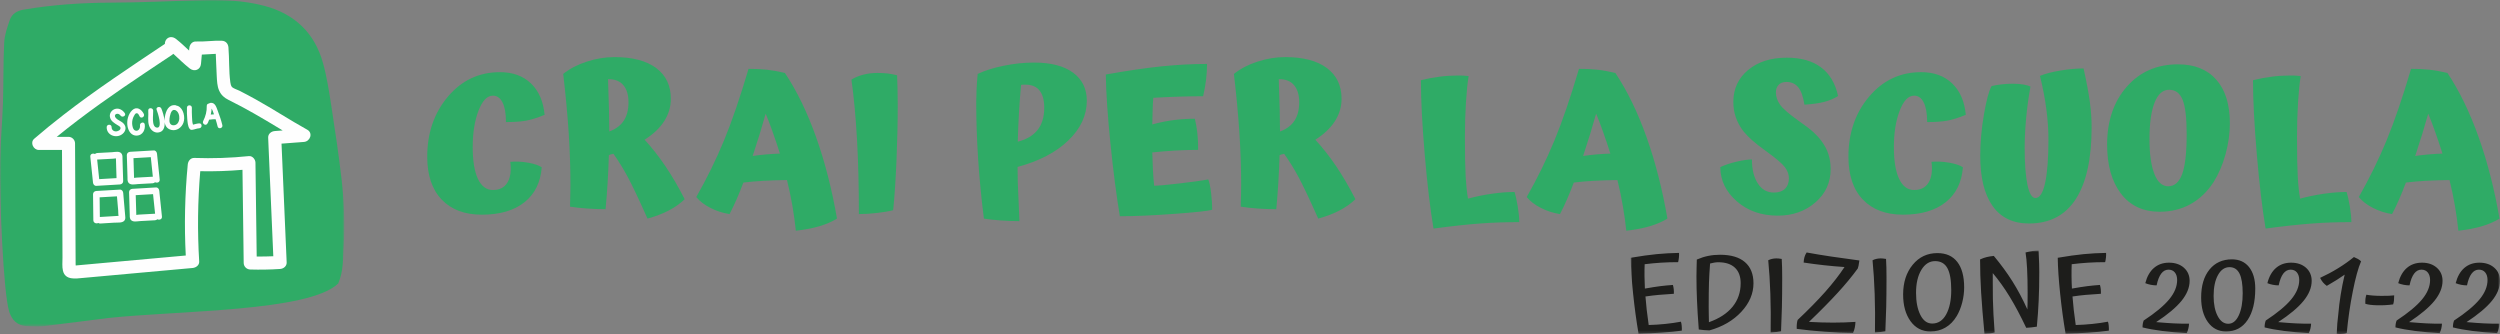 <?xml version="1.0" encoding="UTF-8"?>
<svg width="800px" height="107px" viewBox="0 0 800 107" version="1.1" xmlns="http://www.w3.org/2000/svg" xmlns:xlink="http://www.w3.org/1999/xlink">
    <rect x="0" y="0" width="800" height="107" fill="#808080" stroke="none"/>
    <title>Group 33</title>
    <defs>
        <polygon id="path-1" points="0 0 110.169 0 110.169 104.458 0 104.458"></polygon>
        <polygon id="path-3" points="0 6.29846768e-15 278.175 6.29846768e-15 278.175 26.728 0 26.728"></polygon>
    </defs>
    <g id="Page-1" stroke="none" stroke-width="1" fill="none" fill-rule="evenodd">
        <g id="Short-collection-minions-landing" transform="translate(-960, -4890)">
            <g id="Group-33" transform="translate(960, 4890)">
                <g id="Group-3">
                    <mask id="mask-2" fill="white">
                        <use xlink:href="#path-1"></use>
                    </mask>
                    <g id="Clip-2"></g>
                    <path d="M14.564,104.294 C12.592,104.549 10.557,104.457 8.564,104.351 C5.607,104.202 3.834,102.521 2.948,99.727 C1.019,93.671 -0.187,62.362 0.019,51.739 C0.14,45.534 0.728,39.336 0.941,33.124 C1.154,26.621 1.012,20.104 1.345,13.601 C1.466,11.162 2.324,8.708 3.146,6.368 C3.806,4.461 5.416,3.446 7.479,3.099 C16.783,1.51 26.144,0.879 35.583,0.844 C44.802,0.816 54.006,0.369 63.218,0.078 C70.458,-0.156 77.663,0.021 84.705,1.901 C94.3,4.468 100.668,10.552 103.341,20.104 C104.639,24.714 105.341,29.5 106.079,34.252 C107.263,41.868 108.384,49.505 109.284,57.164 C110.192,64.951 110.412,72.623 109.894,80.431 C109.724,83.027 109.944,86.594 108.235,90.714 C98.817,99.762 57.46,99.323 34.725,101.755 C32.845,101.961 15.748,104.145 14.564,104.294" id="Fill-1" fill="#2FAB66" mask="url(#mask-2)"></path>
                </g>
                <path d="M98.327,41.512 C92.711,38.392 87.335,34.86 81.712,31.74 C80.017,30.804 78.301,29.889 76.571,29.01 C75.904,28.676 74.869,28.386 74.315,27.925 C73.904,27.577 73.762,26.79 73.699,26.308 C73.202,22.62 73.415,18.841 73.096,15.132 C72.996,13.969 72.216,13.082 71.004,13.04 C68.224,12.926 65.458,13.394 62.678,13.281 C61.473,13.231 60.686,14.281 60.586,15.373 C60.558,15.642 60.537,15.912 60.508,16.174 C59.147,14.905 57.8,13.614 56.325,12.465 C55.438,11.77 54.233,11.593 53.36,12.465 C52.977,12.848 52.75,13.458 52.758,14.054 C41.752,21.408 30.71,28.698 20.243,36.81 C17.08,39.264 13.967,41.788 10.939,44.405 C9.528,45.625 10.691,47.986 12.421,47.986 C14.889,47.986 17.364,47.986 19.839,47.979 C19.882,58.226 19.931,68.474 19.981,78.714 C19.988,79.962 19.995,81.21 19.995,82.458 C20.002,83.798 19.825,85.323 20.144,86.635 C20.896,89.748 24.214,89.145 26.604,88.932 C32.1,88.429 37.589,87.932 43.085,87.436 C49.269,86.876 55.459,86.316 61.65,85.755 C62.721,85.656 63.82,84.869 63.742,83.656 C63.154,74.04 63.267,64.389 64.083,54.787 C68.586,54.879 73.096,54.73 77.592,54.34 C77.719,64.275 77.847,74.211 77.982,84.146 C77.996,85.302 78.925,86.209 80.074,86.245 C83.265,86.337 86.456,86.28 89.64,86.067 C90.732,85.997 91.789,85.167 91.732,83.968 C91.186,71.303 90.633,58.631 90.087,45.965 C92.484,45.781 94.874,45.604 97.271,45.419 C99.235,45.27 100.263,42.59 98.327,41.512 M82.144,82.089 C82.01,72.076 81.882,62.063 81.747,52.05 C81.733,51 80.797,49.837 79.655,49.951 C73.847,50.553 68.011,50.745 62.175,50.539 C60.969,50.497 60.182,51.539 60.083,52.638 C59.154,62.318 58.941,72.055 59.445,81.763 C49.893,82.628 40.333,83.493 30.774,84.358 C29.526,84.472 28.278,84.585 27.023,84.699 C26.399,84.756 25.775,84.812 25.143,84.869 C24.838,84.897 24.534,84.933 24.229,84.954 C24.214,84.77 24.2,84.6 24.2,84.536 C24.2,83.912 24.193,83.288 24.193,82.664 C24.186,81.345 24.179,80.033 24.172,78.714 C24.151,73.594 24.122,68.466 24.101,63.339 C24.073,57.524 24.044,51.702 24.016,45.887 C24.016,44.753 23.066,43.788 21.924,43.788 C20.669,43.788 19.421,43.788 18.165,43.788 C27.186,36.42 36.766,29.776 46.439,23.301 C49.318,21.372 52.204,19.458 55.076,17.536 C55.225,17.436 55.353,17.33 55.466,17.217 C57.211,18.798 58.877,20.479 60.735,21.925 C62.203,23.067 64.139,22.351 64.317,20.443 C64.402,19.45 64.494,18.465 64.586,17.472 C66.075,17.422 67.557,17.28 69.047,17.231 C69.181,19.621 69.21,22.018 69.359,24.407 C69.451,25.939 69.486,27.556 70.124,28.981 C70.784,30.456 71.77,31.3 73.195,32.002 C78.691,34.711 83.96,37.817 89.2,40.987 C89.619,41.242 90.037,41.491 90.456,41.746 C89.605,41.81 88.754,41.874 87.91,41.937 C86.818,42.022 85.761,42.831 85.811,44.036 C86.357,56.688 86.91,69.346 87.456,81.997 C85.69,82.075 83.917,82.103 82.144,82.089" id="Fill-4" fill="#FEFEFE"></path>
                <path d="M30.807,59.472 C33.324,59.323 35.849,59.175 38.366,59.026 C38.919,58.997 39.43,58.572 39.416,57.983 C39.366,56.451 39.323,54.927 39.274,53.395 C39.253,52.565 39.224,51.736 39.203,50.899 C39.189,50.367 39.245,49.75 38.969,49.268 C38.359,48.225 36.82,48.651 35.842,48.708 C34.267,48.793 32.693,48.878 31.119,48.963 C30.8,48.977 30.566,49.105 30.395,49.289 C29.743,48.963 28.8,49.247 28.899,50.161 C29.183,52.913 29.473,55.671 29.757,58.423 C29.814,58.962 30.197,59.508 30.807,59.472 M34.608,50.87 C35.154,50.835 35.7,50.807 36.253,50.778 C36.473,50.764 36.792,50.707 37.097,50.679 C37.097,50.686 37.097,50.686 37.097,50.693 C37.111,51.041 37.118,51.388 37.132,51.736 C37.153,52.424 37.175,53.118 37.189,53.813 C37.224,54.877 37.253,55.934 37.288,56.997 C35.437,57.104 33.586,57.21 31.743,57.324 C31.523,55.232 31.303,53.147 31.09,51.055 C31.097,51.055 31.104,51.062 31.119,51.055 C32.282,50.998 33.445,50.934 34.608,50.87" id="Fill-6" fill="#FEFEFE"></path>
                <path d="M51.82,69.291 C51.536,66.539 51.246,63.78 50.962,61.029 C50.905,60.49 50.522,59.944 49.912,59.979 C47.395,60.128 44.87,60.277 42.353,60.426 C41.8,60.455 41.289,60.88 41.303,61.469 C41.353,63 41.396,64.525 41.438,66.05 C41.467,66.887 41.488,67.716 41.516,68.553 C41.53,69.085 41.467,69.702 41.75,70.184 C42.36,71.226 43.899,70.801 44.877,70.744 C46.452,70.659 48.026,70.574 49.6,70.489 C49.912,70.475 50.154,70.347 50.324,70.163 C50.976,70.489 51.912,70.205 51.82,69.291 M46.111,68.581 C45.565,68.617 45.012,68.645 44.466,68.674 C44.246,68.688 43.92,68.744 43.622,68.773 C43.615,68.766 43.615,68.766 43.615,68.759 C43.608,68.411 43.594,68.064 43.587,67.716 C43.566,67.028 43.544,66.333 43.523,65.638 C43.495,64.575 43.459,63.518 43.431,62.454 C45.282,62.348 47.125,62.242 48.976,62.128 C49.196,64.22 49.416,66.305 49.629,68.39 C49.622,68.397 49.615,68.39 49.6,68.39 C48.437,68.454 47.274,68.518 46.111,68.581" id="Fill-8" fill="#FEFEFE"></path>
                <path d="M44.158,58.903 C45.733,58.818 47.307,58.733 48.881,58.648 C49.193,58.626 49.434,58.499 49.605,58.314 C50.257,58.641 51.193,58.357 51.101,57.449 C50.817,54.691 50.527,51.939 50.243,49.181 C50.186,48.649 49.803,48.103 49.193,48.138 C46.676,48.28 44.151,48.429 41.634,48.578 C41.081,48.613 40.57,49.032 40.584,49.627 C40.634,51.152 40.677,52.684 40.726,54.208 C40.747,55.045 40.776,55.875 40.797,56.712 C40.811,57.244 40.747,57.861 41.031,58.343 C41.641,59.378 43.18,58.96 44.158,58.903 M45.392,56.74 C44.846,56.768 44.293,56.797 43.747,56.832 C43.527,56.839 43.201,56.903 42.903,56.924 C42.903,56.924 42.896,56.917 42.896,56.917 C42.889,56.57 42.882,56.222 42.868,55.875 C42.847,55.18 42.825,54.485 42.804,53.79 C42.776,52.733 42.74,51.67 42.712,50.613 C44.563,50.507 46.406,50.393 48.257,50.287 C48.477,52.372 48.697,54.464 48.91,56.549 C48.903,56.549 48.896,56.549 48.881,56.549 C47.718,56.612 46.555,56.676 45.392,56.74" id="Fill-10" fill="#FEFEFE"></path>
                <path d="M39.838,66.5 C39.703,64.912 39.561,63.316 39.426,61.727 C39.384,61.189 38.987,60.642 38.377,60.678 C35.859,60.82 33.342,60.962 30.817,61.111 C30.257,61.139 29.768,61.564 29.775,62.153 C29.803,64.926 29.839,67.691 29.867,70.464 C29.881,71.372 30.839,71.67 31.456,71.351 C31.619,71.471 31.831,71.542 32.094,71.528 C33.604,71.436 35.108,71.343 36.618,71.251 C37.597,71.187 39.362,71.45 39.93,70.414 C40.206,69.904 40.079,69.337 40.036,68.783 C39.965,68.025 39.901,67.259 39.838,66.5 M36.001,69.195 C34.696,69.273 33.399,69.351 32.094,69.429 C32.044,69.436 32.002,69.443 31.952,69.45 C31.931,67.344 31.902,65.245 31.881,63.146 C33.732,63.039 35.576,62.933 37.427,62.827 C37.505,63.706 37.575,64.585 37.653,65.465 C37.703,66.082 37.76,66.706 37.817,67.33 C37.859,67.862 37.817,68.542 37.944,69.074 C37.895,69.074 37.859,69.074 37.845,69.081 C37.228,69.117 36.618,69.152 36.001,69.195" id="Fill-12" fill="#FEFEFE"></path>
                <path d="M39.273,39.274 C38.621,38.735 37.748,38.451 37.153,37.848 C36.004,36.685 37.699,35.764 38.564,36.976 C39.145,37.792 40.507,37.005 39.918,36.182 C39.238,35.232 38.153,34.53 36.94,34.835 C35.841,35.111 35.011,36.168 35.16,37.31 C35.337,38.699 36.571,39.401 37.649,40.061 C38.11,40.338 38.826,40.642 38.486,41.352 C38.33,41.692 37.798,41.926 37.479,42.004 C36.557,42.21 35.692,41.664 35.713,40.678 C35.727,39.664 34.16,39.664 34.139,40.678 C34.082,43.585 37.841,44.557 39.606,42.465 C40.486,41.423 40.301,40.132 39.273,39.274" id="Fill-14" fill="#FEFEFE"></path>
                <path d="M44.794,40.198 C44.943,41.098 44.184,42.212 43.191,41.737 C42.496,41.403 42.312,40.177 42.283,39.517 C42.255,38.68 42.454,37.815 42.879,37.092 C43.021,36.844 43.269,36.333 43.553,36.262 C44.198,36.085 44.453,36.815 44.666,37.234 C45.12,38.141 46.474,37.347 46.021,36.446 C45.276,34.957 43.716,33.908 42.283,35.283 C40.979,36.539 40.503,38.638 40.801,40.375 C41.078,41.957 42.049,43.51 43.844,43.396 C45.709,43.276 46.581,41.453 46.311,39.779 C46.148,38.787 44.631,39.205 44.794,40.198" id="Fill-16" fill="#FEFEFE"></path>
                <path d="M56.967,33.929 C56.832,33.865 56.705,33.851 56.577,33.858 C56.485,33.766 56.364,33.702 56.194,33.674 C53.946,33.369 53.081,35.489 52.762,37.354 C52.684,37.794 52.648,38.241 52.662,38.666 C52.514,37.17 51.989,35.603 51.641,34.752 C51.265,33.83 49.741,34.234 50.131,35.17 C50.436,35.915 52.173,41.084 50.188,40.836 C48.344,40.602 49.11,36.517 49.017,35.376 C48.932,34.376 47.365,34.369 47.443,35.376 C47.578,37.014 47.167,38.73 47.734,40.311 C48.167,41.524 49.237,42.545 50.592,42.403 C52.336,42.219 52.776,40.737 52.691,39.077 C52.84,40.262 53.457,41.262 54.875,41.588 C56.549,41.971 58.13,40.822 58.697,39.276 C59.321,37.574 58.754,34.745 56.967,33.929 M55.613,40.091 C54.329,40.148 54.095,38.978 54.244,37.95 C54.343,37.234 54.655,35.035 55.776,35.191 C55.861,35.205 55.939,35.198 56.01,35.191 C56.059,35.227 56.109,35.255 56.173,35.283 C57.903,36.078 57.846,39.985 55.613,40.091" id="Fill-18" fill="#FEFEFE"></path>
                <path d="M63.751,39.476 C63.049,39.518 62.41,39.738 61.758,39.894 C61.481,39.128 61.481,38.093 61.439,37.384 C61.375,36.412 61.382,35.441 61.396,34.469 C61.403,33.455 59.829,33.455 59.822,34.469 C59.808,35.696 59.801,36.93 59.928,38.157 C60.028,39.107 60.091,40.384 60.645,41.178 C60.864,41.504 61.155,41.596 61.531,41.54 C62.29,41.433 62.956,41.1 63.751,41.05 C64.758,40.979 64.765,39.412 63.751,39.476" id="Fill-20" fill="#FEFEFE"></path>
                <path d="M71.154,40.057 C70.778,38.475 70.254,36.958 69.672,35.44 C69.254,34.355 68.864,32.774 67.396,32.909 C67.183,32.923 67.02,33.008 66.899,33.128 C66.516,33.135 66.148,33.391 66.162,33.887 C66.211,35.646 65.8,37.171 65.02,38.738 C64.573,39.638 65.885,40.425 66.374,39.532 C66.453,39.397 66.523,39.262 66.601,39.128 C66.644,39.043 66.672,38.958 66.687,38.872 C66.772,38.681 66.857,38.482 66.928,38.284 C67.006,38.291 67.091,38.291 67.169,38.277 C67.75,38.185 68.332,38.149 68.92,38.149 C68.942,38.149 68.963,38.149 68.984,38.149 C69.232,38.915 69.452,39.688 69.637,40.475 C69.871,41.461 71.388,41.042 71.154,40.057 M67.722,34.752 C67.991,35.164 68.268,35.979 68.466,36.589 C68.126,36.603 67.786,36.632 67.445,36.667 C67.594,36.043 67.686,35.405 67.722,34.752" id="Fill-22" fill="#FEFEFE"></path>
                <path d="M477.404,61.993 C474.78,62.369 472.234,62.893 469.766,63.56 C469.412,61.596 469.164,59.234 469.008,56.483 C468.852,53.724 468.774,49.505 468.774,43.824 C468.774,39.903 468.887,36.194 469.107,32.705 C469.327,29.223 469.61,26.436 469.965,24.344 C469.348,24.259 468.766,24.209 468.213,24.188 C467.66,24.167 467.1,24.16 466.526,24.16 C464.59,24.16 462.632,24.28 460.675,24.536 C458.711,24.784 456.718,25.16 454.69,25.663 C454.69,32.01 455.101,39.952 455.917,49.498 C456.732,59.036 457.668,66.921 458.725,73.14 C464.675,72.346 469.646,71.807 473.638,71.517 C477.624,71.219 481.801,71.077 486.162,71.077 C486.162,69.701 485.999,68.013 485.672,66.035 C485.339,64.049 484.999,62.517 484.644,61.432 C482.439,61.432 480.028,61.617 477.404,61.993 M526.895,43.888 C524.073,35.953 520.747,29.103 516.91,23.344 C514.797,22.841 512.868,22.493 511.124,22.309 C509.386,22.118 507.436,22.025 505.273,22.025 C502.543,31.258 499.919,38.91 497.402,44.987 C494.891,51.065 491.941,57.085 488.544,63.056 C489.644,64.397 491.154,65.553 493.076,66.531 C494.991,67.517 497.033,68.169 499.189,68.51 C499.94,67.084 500.685,65.524 501.437,63.808 C502.188,62.099 502.912,60.298 503.621,58.419 C505.606,58.17 507.72,57.986 509.968,57.858 C512.216,57.731 514.747,57.653 517.57,57.61 C518.279,60.447 518.86,63.234 519.321,65.971 C519.789,68.708 520.151,71.325 520.413,73.835 C523.371,73.495 525.916,73.006 528.051,72.36 C530.193,71.715 532.029,70.907 533.575,69.949 C531.944,60.511 529.717,51.824 526.895,43.888 M513.074,42.449 C513.825,44.576 514.577,46.81 515.322,49.15 C513.868,49.193 512.428,49.278 510.996,49.398 C509.564,49.526 508.096,49.696 506.599,49.902 C507.386,47.519 508.138,45.186 508.847,42.888 C509.549,40.591 510.188,38.421 510.762,36.371 C511.556,38.293 512.329,40.321 513.074,42.449 M580.258,42.257 C579.237,41.342 577.634,40.108 575.429,38.563 C572.429,36.435 570.493,34.74 569.607,33.492 C568.727,32.237 568.288,30.925 568.288,29.542 C568.288,28.542 568.586,27.741 569.181,27.131 C569.777,26.528 570.578,26.223 571.592,26.223 C573.223,26.223 574.5,26.791 575.429,27.918 C576.351,29.046 577.017,30.904 577.414,33.492 C580.06,33.322 582.194,33.024 583.825,32.584 C585.456,32.145 586.91,31.528 588.186,30.734 C587.307,26.684 585.492,23.621 582.733,21.557 C579.982,19.487 576.329,18.458 571.791,18.458 C566.678,18.458 562.544,19.77 559.395,22.401 C556.239,25.032 554.665,28.436 554.665,32.613 C554.665,34.364 554.927,36.01 555.459,37.534 C555.991,39.059 556.778,40.527 557.842,41.945 C558.587,42.867 559.494,43.803 560.551,44.768 C561.608,45.725 563.239,47.001 565.444,48.59 C568.394,50.717 570.302,52.355 571.16,53.504 C572.025,54.653 572.45,55.83 572.45,57.043 C572.45,58.461 572.032,59.582 571.195,60.397 C570.358,61.213 569.167,61.617 567.628,61.617 C565.465,61.617 563.756,60.645 562.501,58.702 C561.246,56.759 560.615,54.206 560.615,51.029 C559.296,51.029 557.629,51.27 555.622,51.753 C553.616,52.228 551.907,52.809 550.502,53.476 C550.502,57.695 552.254,61.333 555.757,64.404 C559.26,67.474 563.636,69.006 568.883,69.006 C573.642,69.006 577.656,67.602 580.918,64.78 C584.18,61.964 585.811,58.404 585.811,54.1 C585.811,52.391 585.57,50.788 585.08,49.306 C584.598,47.824 583.846,46.413 582.832,45.08 C582.13,44.122 581.265,43.179 580.258,42.257 M617.148,58.419 C616.183,60.007 614.637,60.801 612.524,60.801 C610.446,60.801 608.851,59.624 607.73,57.263 C606.603,54.901 606.043,51.512 606.043,47.086 C606.043,42.534 606.66,38.648 607.893,35.435 C609.127,32.216 610.673,30.606 612.524,30.606 C613.843,30.606 614.871,31.343 615.595,32.804 C616.325,34.265 616.687,36.35 616.687,39.066 C619.247,39.066 621.36,38.917 623.034,38.626 C624.707,38.336 626.714,37.712 629.054,36.747 C628.657,32.45 627.203,29.095 624.686,26.691 C622.176,24.295 618.871,23.089 614.772,23.089 C608.071,23.089 602.518,25.706 598.107,30.925 C593.696,36.144 591.498,42.555 591.498,50.15 C591.498,56.086 593.037,60.66 596.122,63.872 C599.206,67.084 603.483,68.694 608.95,68.694 C614.73,68.694 619.275,67.368 622.608,64.716 C625.934,62.064 627.771,58.341 628.125,53.533 C627.246,52.909 625.799,52.419 623.8,52.065 C621.793,51.71 619.885,51.618 618.077,51.781 C618.431,54.625 618.119,56.837 617.148,58.419 M659.406,22.557 C656.711,22.997 654.513,23.571 652.789,24.28 C653.718,28.039 654.399,31.613 654.839,34.996 C655.279,38.378 655.498,41.569 655.498,44.576 C655.498,50.632 655.151,55.277 654.442,58.518 C653.74,61.752 652.704,63.368 651.336,63.368 C650.236,63.368 649.386,61.964 648.79,59.142 C648.194,56.327 647.896,52.405 647.896,47.399 C647.896,44.392 648.052,41.208 648.357,37.846 C648.669,34.485 649.13,31.109 649.747,27.727 C649.222,27.436 648.457,27.209 647.471,27.039 C646.478,26.869 645.294,26.791 643.932,26.791 C642.783,26.791 641.606,26.862 640.394,27.004 C639.181,27.152 638.153,27.33 637.316,27.542 C636.479,28.961 635.664,31.968 634.869,36.563 C634.075,41.151 633.678,45.604 633.678,49.902 C633.678,56.88 635.004,62.22 637.649,65.943 C640.294,69.659 644.173,71.517 649.286,71.517 C655.895,71.517 660.888,68.907 664.263,63.688 C667.632,58.461 669.32,50.802 669.32,40.697 C669.32,38.187 669.135,35.513 668.759,32.677 C668.384,29.84 667.71,26.245 666.745,21.905 C664.54,21.905 662.093,22.118 659.406,22.557 M680.56,27.755 C676.376,32.542 674.276,38.711 674.276,46.271 C674.276,52.866 675.759,58.099 678.709,61.964 C681.666,65.822 685.786,67.758 691.076,67.758 C694.735,67.758 698.019,66.95 700.926,65.347 C703.834,63.737 706.301,61.39 708.33,58.298 C709.961,55.71 711.244,52.731 712.166,49.37 C713.095,46.009 713.556,42.697 713.556,39.442 C713.556,33.428 712.109,28.783 709.223,25.5 C706.337,22.224 702.252,20.586 696.962,20.586 C690.218,20.586 684.751,22.976 680.56,27.755 M689.388,55.632 C688.353,52.979 687.835,49.278 687.835,44.512 C687.835,39.506 688.374,35.62 689.452,32.861 C690.537,30.11 692.09,28.727 694.118,28.727 C696.147,28.727 697.586,29.805 698.444,31.953 C699.309,34.109 699.735,37.747 699.735,42.888 C699.735,48.859 699.253,53.143 698.281,55.731 C697.31,58.319 695.834,59.61 693.849,59.61 C691.913,59.61 690.424,58.284 689.388,55.632 M743.673,61.993 C741.05,62.369 738.504,62.893 736.036,63.56 C735.681,61.596 735.433,59.234 735.277,56.483 C735.121,53.724 735.043,49.505 735.043,43.824 C735.043,39.903 735.157,36.194 735.376,32.705 C735.596,29.223 735.88,26.436 736.234,24.344 C735.617,24.259 735.036,24.209 734.483,24.188 C733.93,24.167 733.37,24.16 732.795,24.16 C730.859,24.16 728.909,24.28 726.945,24.536 C724.98,24.784 722.988,25.16 720.959,25.663 C720.959,32.01 721.371,39.952 722.186,49.498 C723.002,59.036 723.938,66.921 724.995,73.14 C730.944,72.346 735.915,71.807 739.908,71.517 C743.893,71.219 748.07,71.077 752.438,71.077 C752.438,69.701 752.268,68.013 751.942,66.035 C751.609,64.049 751.268,62.517 750.914,61.432 C748.708,61.432 746.297,61.617 743.673,61.993 M793.165,43.888 C790.342,35.953 787.016,29.103 783.18,23.344 C781.067,22.841 779.138,22.493 777.393,22.309 C775.656,22.118 773.706,22.025 771.543,22.025 C768.813,31.258 766.189,38.91 763.678,44.987 C761.161,51.065 758.211,57.085 754.814,63.056 C755.913,64.397 757.424,65.553 759.345,66.531 C761.26,67.517 763.302,68.169 765.458,68.51 C766.21,67.084 766.962,65.524 767.706,63.808 C768.458,62.099 769.188,60.298 769.89,58.419 C771.876,58.17 773.989,57.986 776.237,57.858 C778.485,57.731 781.024,57.653 783.846,57.61 C784.548,60.447 785.13,63.234 785.598,65.971 C786.059,68.708 786.421,71.325 786.683,73.835 C789.64,73.495 792.186,73.006 794.32,72.36 C796.462,71.715 798.299,70.907 799.845,69.949 C798.214,60.511 795.987,51.824 793.165,43.888 M779.343,42.449 C780.095,44.576 780.847,46.81 781.591,49.15 C780.138,49.193 778.698,49.278 777.266,49.398 C775.833,49.526 774.365,49.696 772.869,49.902 C773.663,47.519 774.408,45.186 775.117,42.888 C775.819,40.591 776.457,38.421 777.032,36.371 C777.826,38.293 778.599,40.321 779.343,42.449" id="Fill-24" fill="#2FAB66"></path>
                <path d="M341.856,44.954 C345.799,41.153 347.777,36.912 347.777,32.239 C347.777,28.396 346.309,25.403 343.373,23.247 C340.445,21.098 336.289,20.021 330.914,20.021 C327.737,20.021 324.51,20.354 321.227,21.028 C317.943,21.694 315.149,22.573 312.859,23.658 C312.682,25.538 312.561,27.204 312.497,28.665 C312.433,30.133 312.398,31.509 312.398,32.799 C312.398,38.607 312.597,44.592 312.994,50.748 C313.391,56.91 314.008,63.307 314.845,69.951 C316.39,70.2 318.17,70.398 320.199,70.54 C322.227,70.689 324.234,70.76 326.219,70.76 C325.907,64.165 325.73,60.002 325.687,58.265 C325.645,56.534 325.624,54.918 325.624,53.414 C332.502,51.57 337.913,48.755 341.856,44.954 M332.034,41.571 C330.623,43.366 328.51,44.621 325.687,45.33 C325.78,42.032 325.907,38.877 326.084,35.87 C326.262,32.863 326.482,29.963 326.744,27.162 C326.921,27.119 327.113,27.098 327.311,27.098 L328.205,27.098 C330.183,27.098 331.673,27.729 332.665,28.977 C333.658,30.232 334.155,32.069 334.155,34.494 C334.155,37.416 333.445,39.777 332.034,41.571 M387.546,61.711 C387.305,59.726 387.007,58.3 386.652,57.421 C384.582,57.797 381.497,58.222 377.398,58.704 C373.299,59.187 370.605,59.428 369.328,59.428 C369.151,57.797 369.023,56.081 368.931,54.286 C368.846,52.492 368.775,50.656 368.732,48.776 C371.073,48.528 373.469,48.33 375.944,48.181 C378.412,48.032 380.901,47.961 383.412,47.961 C383.412,45.876 383.327,44.053 383.149,42.508 C382.972,40.969 382.71,39.465 382.355,37.997 C380.015,37.997 377.724,38.146 375.476,38.437 C373.228,38.735 370.98,39.189 368.732,39.82 C368.775,37.437 368.825,35.65 368.867,34.459 C368.91,33.274 368.974,32.218 369.066,31.296 C371.931,31.133 374.682,31.005 377.327,30.92 C379.972,30.842 382.532,30.8 385,30.8 C385.44,28.92 385.759,27.112 385.958,25.382 C386.156,23.644 386.255,22.006 386.255,20.46 C381.454,20.46 376.547,20.723 371.541,21.247 C366.541,21.765 360.641,22.63 353.855,23.843 C353.947,29.729 354.443,37.104 355.344,45.954 C356.244,54.811 357.251,62.555 358.351,69.2 C362.981,69.2 368.747,68.944 375.647,68.448 C382.539,67.945 386.631,67.505 387.908,67.129 C387.908,65.498 387.787,63.697 387.546,61.711 M427.549,53.159 C425.457,50.067 423.237,47.252 420.904,44.706 C423.684,42.947 425.776,40.969 427.187,38.749 C428.598,36.537 429.3,34.161 429.3,31.608 C429.3,27.396 427.733,24.112 424.606,21.779 C421.479,19.439 417.025,18.269 411.253,18.269 C408.338,18.269 405.395,18.751 402.424,19.709 C399.445,20.673 396.921,21.985 394.85,23.658 C395.644,30.424 396.226,36.685 396.602,42.451 C396.978,48.209 397.169,53.747 397.169,59.052 C397.169,59.882 397.155,60.782 397.134,61.74 C397.112,62.704 397.077,64.165 397.034,66.129 C398.573,66.377 400.36,66.576 402.388,66.725 C404.417,66.867 406.423,66.945 408.409,66.945 C408.671,64.144 408.891,61.314 409.069,58.456 C409.246,55.591 409.373,52.662 409.466,49.656 C409.643,49.571 409.827,49.493 410.026,49.436 C410.224,49.372 410.522,49.301 410.919,49.216 C412.508,51.429 414.018,53.861 415.451,56.513 C416.883,59.165 419.011,63.64 421.833,69.951 C424.429,69.235 426.726,68.363 428.705,67.32 C430.69,66.271 432.364,65.087 433.733,63.746 C431.704,59.782 429.641,56.251 427.549,53.159 M409.501,35.09 C409.43,32.686 409.331,29.438 409.203,25.346 L409.466,25.346 C411.494,25.346 413.047,25.992 414.125,27.289 C415.203,28.587 415.749,30.402 415.749,32.736 C415.749,35.118 415.238,37.083 414.224,38.629 C413.21,40.174 411.671,41.323 409.6,42.075 L409.6,41.82 C409.6,39.735 409.565,37.487 409.501,35.09" id="Fill-26" fill="#2FAB66"></path>
                <path d="M162.371,58.422 C161.4,60.011 159.861,60.805 157.741,60.805 C155.67,60.805 154.074,59.621 152.947,57.266 C151.826,54.905 151.266,51.508 151.266,47.083 C151.266,42.53 151.876,38.651 153.117,35.432 C154.351,32.219 155.89,30.61 157.741,30.61 C159.067,30.61 160.088,31.34 160.818,32.801 C161.542,34.262 161.91,36.354 161.91,39.063 C164.463,39.063 166.584,38.921 168.257,38.63 C169.931,38.332 171.938,37.708 174.271,36.751 C173.874,32.446 172.42,29.099 169.91,26.695 C167.399,24.291 164.088,23.093 159.989,23.093 C153.287,23.093 147.735,25.702 143.331,30.922 C138.92,36.141 136.715,42.552 136.715,50.154 C136.715,56.082 138.26,60.656 141.345,63.875 C144.43,67.088 148.706,68.698 154.174,68.698 C159.946,68.698 164.499,67.372 167.825,64.719 C171.158,62.067 172.994,58.337 173.349,53.536 C172.463,52.912 171.023,52.423 169.016,52.061 C167.009,51.707 165.102,51.614 163.3,51.785 C163.648,54.621 163.343,56.834 162.371,58.422 M212.919,53.16 C210.827,50.068 208.615,47.253 206.275,44.7 C209.054,42.949 211.146,40.963 212.558,38.75 C213.969,36.538 214.671,34.162 214.671,31.609 C214.671,27.397 213.111,24.114 209.976,21.774 C206.849,19.44 202.395,18.27 196.623,18.27 C193.716,18.27 190.773,18.746 187.794,19.71 C184.823,20.667 182.298,21.986 180.228,23.653 C181.015,30.418 181.603,36.687 181.979,42.445 C182.348,48.21 182.539,53.749 182.539,59.046 C182.539,59.883 182.525,60.784 182.504,61.741 C182.483,62.705 182.447,64.166 182.405,66.131 C183.951,66.379 185.731,66.577 187.759,66.719 C189.787,66.868 191.794,66.939 193.779,66.939 C194.042,64.145 194.262,61.315 194.439,58.451 C194.616,55.593 194.751,52.657 194.836,49.65 C195.013,49.572 195.198,49.494 195.396,49.43 C195.595,49.373 195.893,49.295 196.29,49.21 C197.878,51.43 199.389,53.862 200.821,56.515 C202.254,59.167 204.381,63.641 207.203,69.946 C209.806,69.237 212.097,68.357 214.082,67.315 C216.061,66.272 217.734,65.081 219.103,63.748 C217.075,59.777 215.018,56.252 212.919,53.16 M194.871,35.091 C194.808,32.687 194.708,29.439 194.574,25.348 L194.836,25.348 C196.864,25.348 198.417,25.993 199.502,27.291 C200.58,28.581 201.119,30.404 201.119,32.737 C201.119,35.12 200.608,37.084 199.601,38.63 C198.58,40.176 197.041,41.318 194.971,42.069 L194.971,41.821 C194.971,39.736 194.935,37.488 194.871,35.091 M261.155,43.892 C258.333,35.956 255.007,29.106 251.17,23.341 C249.057,22.844 247.128,22.497 245.384,22.305 C243.646,22.121 241.696,22.029 239.533,22.029 C236.803,31.255 234.179,38.906 231.669,44.984 C229.152,51.061 226.201,57.089 222.805,63.06 C223.904,64.393 225.414,65.556 227.336,66.535 C229.251,67.513 231.293,68.173 233.449,68.506 C234.201,67.088 234.952,65.521 235.697,63.812 C236.449,62.096 237.179,60.301 237.881,58.422 C239.867,58.174 241.98,57.982 244.228,57.862 C246.476,57.734 249.015,57.649 251.83,57.607 C252.539,60.45 253.121,63.237 253.589,65.967 C254.05,68.705 254.411,71.329 254.674,73.832 C257.631,73.499 260.177,73.009 262.311,72.357 C264.453,71.712 266.289,70.91 267.835,69.946 C266.204,60.514 263.978,51.827 261.155,43.892 M247.334,42.445 C248.086,44.58 248.837,46.813 249.582,49.154 C248.128,49.196 246.689,49.274 245.256,49.402 C243.824,49.529 242.356,49.693 240.859,49.905 C241.647,47.523 242.398,45.182 243.107,42.885 C243.81,40.587 244.448,38.417 245.022,36.375 C245.816,38.297 246.589,40.318 247.334,42.445 M287.209,28.447 C287.167,26.844 287.117,25.39 287.074,24.092 C285.926,23.802 284.883,23.603 283.933,23.497 C282.983,23.398 281.919,23.341 280.728,23.341 C279.139,23.341 277.629,23.532 276.196,23.908 C274.764,24.284 273.523,24.802 272.459,25.475 C273.253,31.156 273.849,37.559 274.246,44.7 C274.643,51.841 274.842,59.777 274.842,68.506 C276.65,68.506 278.621,68.386 280.763,68.13 C282.898,67.882 284.585,67.591 285.819,67.258 C286.259,62.868 286.613,57.578 286.876,51.373 C287.138,45.175 287.273,39.233 287.273,33.552 C287.273,31.758 287.252,30.056 287.209,28.447" id="Fill-28" fill="#2FAB66"></path>
                <g id="Group-32" transform="translate(521.825, 80.161)">
                    <mask id="mask-4" fill="white">
                        <use xlink:href="#path-3"></use>
                    </mask>
                    <g id="Clip-31"></g>
                    <path d="M16.317,24.075 C16.268,23.522 16.183,23.09 16.062,22.778 C14.58,23.068 12.928,23.302 11.091,23.494 C9.261,23.678 7.481,23.799 5.758,23.841 C5.51,22.196 5.304,20.594 5.127,19.026 C4.957,17.466 4.822,16.027 4.723,14.715 C6.177,14.495 7.588,14.325 8.949,14.204 C10.318,14.077 11.935,13.963 13.807,13.85 C13.828,13.339 13.821,12.857 13.772,12.403 C13.722,11.949 13.637,11.488 13.509,11.02 C12.183,11.112 10.85,11.24 9.503,11.403 C8.162,11.573 6.51,11.829 4.539,12.183 C4.468,10.857 4.425,9.538 4.411,8.24 C4.397,6.943 4.418,5.659 4.468,4.39 C6.212,4.17 7.964,4.007 9.729,3.893 C11.488,3.78 13.304,3.73 15.176,3.73 C15.296,3.22 15.381,2.709 15.431,2.213 C15.481,1.709 15.495,1.227 15.466,0.766 C12.984,0.808 10.595,0.943 8.304,1.163 C6.014,1.383 3.248,1.773 0,2.326 C0.05,5.524 0.305,9.368 0.773,13.85 C1.241,18.338 1.815,22.586 2.51,26.607 C4.822,26.565 7.255,26.458 9.8,26.288 C12.346,26.125 14.53,25.905 16.353,25.643 C16.381,25.153 16.367,24.629 16.317,24.075 M36.549,3.709 C34.727,2.142 32.068,1.362 28.579,1.362 C27.245,1.362 25.983,1.482 24.792,1.73 C23.593,1.971 22.388,2.361 21.154,2.893 C21.125,3.695 21.104,4.574 21.083,5.546 C21.054,6.51 21.04,7.432 21.04,8.325 C21.04,10.786 21.097,13.332 21.211,15.963 C21.317,18.594 21.508,21.7 21.785,25.274 C22.125,25.338 22.686,25.409 23.458,25.472 C24.239,25.543 24.806,25.572 25.182,25.572 C29.387,24.395 32.791,22.416 35.386,19.629 C37.982,16.842 39.287,13.793 39.287,10.488 C39.287,7.538 38.372,5.276 36.549,3.709 M26.806,3.858 C27.224,3.794 27.628,3.758 28.018,3.758 C30.337,3.758 32.11,4.34 33.337,5.489 C34.571,6.645 35.188,8.304 35.188,10.453 C35.188,13.36 34.323,15.878 32.599,17.998 C30.876,20.118 28.352,21.764 25.033,22.941 C25.004,21.7 24.99,20.721 24.976,20.012 C24.962,19.303 24.955,18.601 24.955,17.913 C24.955,14.764 24.99,12.233 25.047,10.318 C25.111,8.41 25.224,6.361 25.402,4.163 C25.919,4.028 26.387,3.929 26.806,3.858 M48.442,5.489 C48.413,4.539 48.378,3.602 48.328,2.695 C47.889,2.631 47.548,2.581 47.314,2.56 C47.08,2.539 46.839,2.525 46.591,2.525 C46.123,2.525 45.669,2.581 45.229,2.681 C44.782,2.78 44.378,2.929 44.01,3.127 C44.329,6.411 44.556,9.992 44.69,13.871 C44.825,17.743 44.86,21.856 44.782,26.21 C45.378,26.182 45.981,26.139 46.612,26.075 C47.243,26.004 47.74,25.926 48.108,25.841 C48.229,23.267 48.321,20.693 48.385,18.112 C48.449,15.537 48.477,12.41 48.477,8.722 C48.477,7.524 48.463,6.446 48.442,5.489 M64.759,23.076 C62.298,23.076 59.724,22.998 57.044,22.842 C60.639,19.402 63.695,16.303 66.22,13.552 C68.744,10.8 70.886,8.198 72.659,5.758 C72.737,5.581 72.815,5.297 72.9,4.907 C72.985,4.524 73.077,3.95 73.177,3.191 C69.829,2.751 66.823,2.326 64.149,1.929 C61.483,1.532 58.866,1.099 56.306,0.631 C55.987,1.099 55.753,1.588 55.604,2.113 C55.455,2.631 55.37,3.22 55.342,3.858 C57.561,4.191 59.724,4.475 61.844,4.709 C63.958,4.943 66.149,5.134 68.418,5.29 C66.766,7.801 64.717,10.439 62.27,13.204 C59.816,15.963 56.873,18.97 53.427,22.21 C53.299,22.565 53.214,22.99 53.165,23.494 C53.115,23.99 53.101,24.522 53.129,25.075 C55.909,25.451 58.909,25.756 62.121,25.99 C65.333,26.224 68.34,26.352 71.148,26.373 C71.397,25.841 71.581,25.281 71.702,24.692 C71.822,24.104 71.9,23.487 71.921,22.842 C69.61,22.998 67.22,23.076 64.759,23.076 M81.821,5.489 C81.793,4.539 81.757,3.602 81.708,2.695 C81.268,2.631 80.928,2.581 80.694,2.56 C80.46,2.539 80.218,2.525 79.97,2.525 C79.502,2.525 79.048,2.581 78.609,2.681 C78.162,2.78 77.758,2.929 77.389,3.127 C77.708,6.411 77.935,9.992 78.07,13.871 C78.204,17.743 78.24,21.856 78.162,26.21 C78.75,26.182 79.36,26.139 79.991,26.075 C80.616,26.004 81.119,25.926 81.488,25.841 C81.608,23.267 81.701,20.693 81.764,18.112 C81.821,15.537 81.857,12.41 81.857,8.722 C81.857,7.524 81.842,6.446 81.821,5.489 M90.239,4.56 C88.196,7.049 87.175,10.219 87.175,14.084 C87.175,17.594 87.969,20.438 89.551,22.629 C91.139,24.813 93.252,25.905 95.883,25.905 C97.685,25.905 99.294,25.494 100.72,24.657 C102.152,23.827 103.344,22.608 104.308,21.012 C105.067,19.743 105.655,18.303 106.074,16.679 C106.492,15.062 106.705,13.438 106.705,11.821 C106.705,8.269 105.975,5.546 104.507,3.659 C103.046,1.773 100.918,0.83 98.138,0.83 C94.912,0.83 92.281,2.071 90.239,4.56 M92.692,20.615 C91.77,18.771 91.309,16.417 91.309,13.552 C91.309,10.531 91.877,8.084 93.004,6.205 C94.139,4.333 95.6,3.397 97.401,3.397 C99.195,3.397 100.507,4.141 101.33,5.624 C102.159,7.113 102.571,9.467 102.571,12.687 C102.571,15.885 102.032,18.466 100.961,20.43 C99.89,22.395 98.394,23.373 96.479,23.373 C94.876,23.373 93.614,22.452 92.692,20.615 M115.86,10.02 L115.86,7.226 C117.753,9.467 119.562,11.985 121.271,14.786 C122.98,17.58 124.746,20.898 126.568,24.742 C127.107,24.721 127.66,24.678 128.213,24.607 C128.766,24.543 129.348,24.465 129.965,24.373 C130.234,21.537 130.433,18.75 130.553,16.034 C130.681,13.311 130.745,10.29 130.745,6.957 C130.745,6.092 130.731,5.184 130.702,4.227 C130.681,3.269 130.617,1.865 130.518,6.29846768e-15 C129.859,0.021 129.199,0.078 128.547,0.163 C127.894,0.255 127.157,0.411 126.348,0.631 C126.568,1.943 126.738,3.68 126.845,5.843 C126.958,8.006 127.015,10.566 127.015,13.516 C127.015,15.027 127.008,16.147 126.994,16.863 C126.979,17.587 126.965,18.246 126.937,18.849 C125.462,15.58 123.866,12.594 122.157,9.871 C120.448,7.155 118.455,4.439 116.193,1.73 C115.357,1.815 114.612,1.943 113.96,2.092 C113.307,2.248 112.662,2.475 112.024,2.759 C111.995,2.787 111.967,2.801 111.931,2.808 C111.889,2.822 111.846,2.837 111.797,2.858 C111.797,6.17 111.91,9.673 112.13,13.367 C112.357,17.062 112.711,21.48 113.201,26.607 C113.747,26.607 114.314,26.572 114.917,26.508 C115.52,26.437 116.03,26.352 116.456,26.238 C116.307,24.09 116.179,22.125 116.08,20.36 C115.988,18.594 115.924,16.97 115.895,15.481 C115.874,12.864 115.86,11.041 115.86,10.02 M152.97,24.075 C152.92,23.522 152.835,23.09 152.714,22.778 C151.232,23.068 149.58,23.302 147.743,23.494 C145.914,23.678 144.134,23.799 142.41,23.841 C142.162,22.196 141.957,20.594 141.779,19.026 C141.609,17.466 141.474,16.027 141.375,14.715 C142.829,14.495 144.24,14.325 145.602,14.204 C146.97,14.077 148.587,13.963 150.459,13.85 C150.48,13.339 150.473,12.857 150.424,12.403 C150.374,11.949 150.289,11.488 150.161,11.02 C148.835,11.112 147.495,11.24 146.155,11.403 C144.814,11.573 143.162,11.829 141.191,12.183 C141.12,10.857 141.07,9.538 141.063,8.24 C141.049,6.943 141.07,5.659 141.12,4.39 C142.864,4.17 144.616,4.007 146.382,3.893 C148.14,3.78 149.956,3.73 151.828,3.73 C151.948,3.22 152.033,2.709 152.083,2.213 C152.133,1.709 152.147,1.227 152.119,0.766 C149.637,0.808 147.247,0.943 144.956,1.163 C142.666,1.383 139.9,1.773 136.652,2.326 C136.695,5.524 136.957,9.368 137.425,13.85 C137.893,18.338 138.468,22.586 139.162,26.607 C141.474,26.565 143.907,26.458 146.453,26.288 C148.998,26.125 151.182,25.905 153.005,25.643 C153.033,25.153 153.019,24.629 152.97,24.075 M173.811,23.324 C172.272,23.246 170.386,23.111 168.145,22.912 C171.812,20.508 174.513,18.246 176.251,16.119 C177.981,13.984 178.853,11.85 178.853,9.722 C178.853,7.992 178.243,6.588 177.024,5.51 C175.804,4.432 174.208,3.893 172.244,3.893 C170.344,3.893 168.748,4.453 167.443,5.574 C166.138,6.694 165.216,8.325 164.67,10.453 C165.216,10.68 165.791,10.85 166.408,10.97 C167.025,11.091 167.649,11.155 168.294,11.155 C168.635,9.488 169.131,8.233 169.769,7.389 C170.407,6.545 171.18,6.127 172.095,6.127 C172.953,6.127 173.634,6.425 174.123,7.021 C174.62,7.623 174.861,8.432 174.861,9.453 C174.861,11.517 174.01,13.587 172.301,15.651 C170.585,17.714 167.876,19.97 164.153,22.409 C164.032,22.721 163.94,23.047 163.876,23.395 C163.819,23.735 163.784,24.139 163.784,24.607 C165.536,25.054 167.62,25.43 170.046,25.742 C172.471,26.054 175.095,26.281 177.931,26.437 C178.151,25.976 178.321,25.494 178.442,24.99 C178.57,24.494 178.641,23.962 178.669,23.409 C176.967,23.43 175.35,23.402 173.811,23.324 M184.704,22.912 C186.143,24.905 188.079,25.905 190.519,25.905 C193.476,25.905 195.766,24.685 197.405,22.246 C199.043,19.799 199.858,16.452 199.858,12.183 C199.858,9.276 199.199,6.992 197.887,5.326 C196.568,3.659 194.738,2.829 192.405,2.829 C189.377,2.829 186.973,3.922 185.2,6.106 C183.427,8.297 182.541,11.275 182.541,15.048 C182.541,18.289 183.264,20.913 184.704,22.912 M194.582,20.764 C193.745,22.551 192.625,23.444 191.221,23.444 C189.817,23.444 188.682,22.615 187.824,20.962 C186.959,19.31 186.533,17.168 186.533,14.552 C186.533,11.751 187.001,9.517 187.937,7.843 C188.866,6.162 190.1,5.326 191.625,5.326 C193.057,5.326 194.114,6.006 194.802,7.354 C195.49,8.708 195.837,10.822 195.837,13.686 C195.837,16.615 195.419,18.977 194.582,20.764 M212.878,23.324 C211.339,23.246 209.446,23.111 207.205,22.912 C210.878,20.508 213.58,18.246 215.31,16.119 C217.048,13.984 217.913,11.85 217.913,9.722 C217.913,7.992 217.303,6.588 216.09,5.51 C214.871,4.432 213.275,3.893 211.304,3.893 C209.41,3.893 207.808,4.453 206.503,5.574 C205.198,6.694 204.276,8.325 203.737,10.453 C204.276,10.68 204.858,10.85 205.475,10.97 C206.084,11.091 206.716,11.155 207.354,11.155 C207.701,9.488 208.191,8.233 208.829,7.389 C209.474,6.545 210.247,6.127 211.162,6.127 C212.02,6.127 212.694,6.425 213.19,7.021 C213.679,7.623 213.928,8.432 213.928,9.453 C213.928,11.517 213.07,13.587 211.36,15.651 C209.651,17.714 206.935,19.97 203.22,22.409 C203.099,22.721 203.007,23.047 202.943,23.395 C202.879,23.735 202.851,24.139 202.851,24.607 C204.595,25.054 206.687,25.43 209.113,25.742 C211.531,26.054 214.162,26.281 216.991,26.437 C217.211,25.976 217.388,25.494 217.509,24.99 C217.629,24.494 217.707,23.962 217.729,23.409 C216.034,23.43 214.417,23.402 212.878,23.324 M231.061,13.133 C231.919,8.793 232.805,5.567 233.72,3.461 C233.422,3.17 233.089,2.922 232.72,2.709 C232.351,2.503 231.919,2.298 231.429,2.092 C229.876,3.361 228.196,4.553 226.373,5.673 C224.551,6.794 222.629,7.822 220.608,8.758 C220.884,9.311 221.182,9.786 221.515,10.19 C221.849,10.588 222.26,10.963 222.749,11.318 C223.912,10.651 224.955,10.027 225.891,9.439 C226.827,8.85 227.685,8.276 228.472,7.723 C227.983,9.765 227.557,11.892 227.203,14.098 C226.841,16.31 226.593,18.36 226.444,20.246 C226.295,21.381 226.189,22.416 226.111,23.359 C226.04,24.302 225.976,25.394 225.926,26.643 C226.196,26.685 226.437,26.713 226.65,26.721 C226.855,26.735 227.082,26.728 227.33,26.706 C227.699,26.706 228.04,26.678 228.345,26.621 C228.657,26.565 228.919,26.487 229.139,26.373 C229.557,21.891 230.195,17.473 231.061,13.133 M244.244,15.984 C244.293,15.516 244.314,14.97 244.314,14.353 C243.825,14.417 243.272,14.459 242.669,14.481 C242.066,14.509 241.251,14.516 240.216,14.516 C239.329,14.516 238.443,14.481 237.556,14.417 C236.67,14.353 235.961,14.261 235.415,14.147 C235.273,14.594 235.174,15.027 235.124,15.452 C235.074,15.871 235.06,16.403 235.081,17.048 C235.947,17.339 237.237,17.495 238.96,17.53 C240.684,17.566 242.357,17.473 243.981,17.246 C244.109,16.871 244.194,16.452 244.244,15.984 M254.746,23.324 C253.207,23.246 251.321,23.111 249.08,22.912 C252.746,20.508 255.448,18.246 257.185,16.119 C258.916,13.984 259.788,11.85 259.788,9.722 C259.788,7.992 259.178,6.588 257.958,5.51 C256.739,4.432 255.15,3.893 253.179,3.893 C251.285,3.893 249.683,4.453 248.378,5.574 C247.073,6.694 246.151,8.325 245.605,10.453 C246.151,10.68 246.726,10.85 247.342,10.97 C247.959,11.091 248.583,11.155 249.229,11.155 C249.569,9.488 250.066,8.233 250.704,7.389 C251.342,6.545 252.122,6.127 253.03,6.127 C253.888,6.127 254.569,6.425 255.058,7.021 C255.554,7.623 255.803,8.432 255.803,9.453 C255.803,11.517 254.945,13.587 253.235,15.651 C251.519,17.714 248.81,19.97 245.094,22.409 C244.967,22.721 244.875,23.047 244.818,23.395 C244.754,23.735 244.719,24.139 244.719,24.607 C246.47,25.054 248.555,25.43 250.98,25.742 C253.406,26.054 256.029,26.281 258.866,26.437 C259.086,25.976 259.256,25.494 259.384,24.99 C259.504,24.494 259.575,23.962 259.604,23.409 C257.902,23.43 256.285,23.402 254.746,23.324 M273.134,23.324 C271.595,23.246 269.709,23.111 267.468,22.912 C271.134,20.508 273.836,18.246 275.574,16.119 C277.304,13.984 278.176,11.85 278.176,9.722 C278.176,7.992 277.566,6.588 276.346,5.51 C275.127,4.432 273.531,3.893 271.567,3.893 C269.666,3.893 268.071,4.453 266.766,5.574 C265.461,6.694 264.539,8.325 263.993,10.453 C264.539,10.68 265.114,10.85 265.731,10.97 C266.348,11.091 266.972,11.155 267.617,11.155 C267.957,9.488 268.454,8.233 269.092,7.389 C269.73,6.545 270.503,6.127 271.418,6.127 C272.276,6.127 272.957,6.425 273.446,7.021 C273.942,7.623 274.184,8.432 274.184,9.453 C274.184,11.517 273.333,13.587 271.624,15.651 C269.907,17.714 267.199,19.97 263.476,22.409 C263.355,22.721 263.263,23.047 263.199,23.395 C263.142,23.735 263.107,24.139 263.107,24.607 C264.858,25.054 266.943,25.43 269.369,25.742 C271.794,26.054 274.418,26.281 277.254,26.437 C277.474,25.976 277.644,25.494 277.765,24.99 C277.892,24.494 277.963,23.962 277.992,23.409 C276.29,23.43 274.673,23.402 273.134,23.324" id="Fill-30" fill="#1D1D1B" mask="url(#mask-4)"></path>
                </g>
            </g>
        </g>
    </g>
</svg>